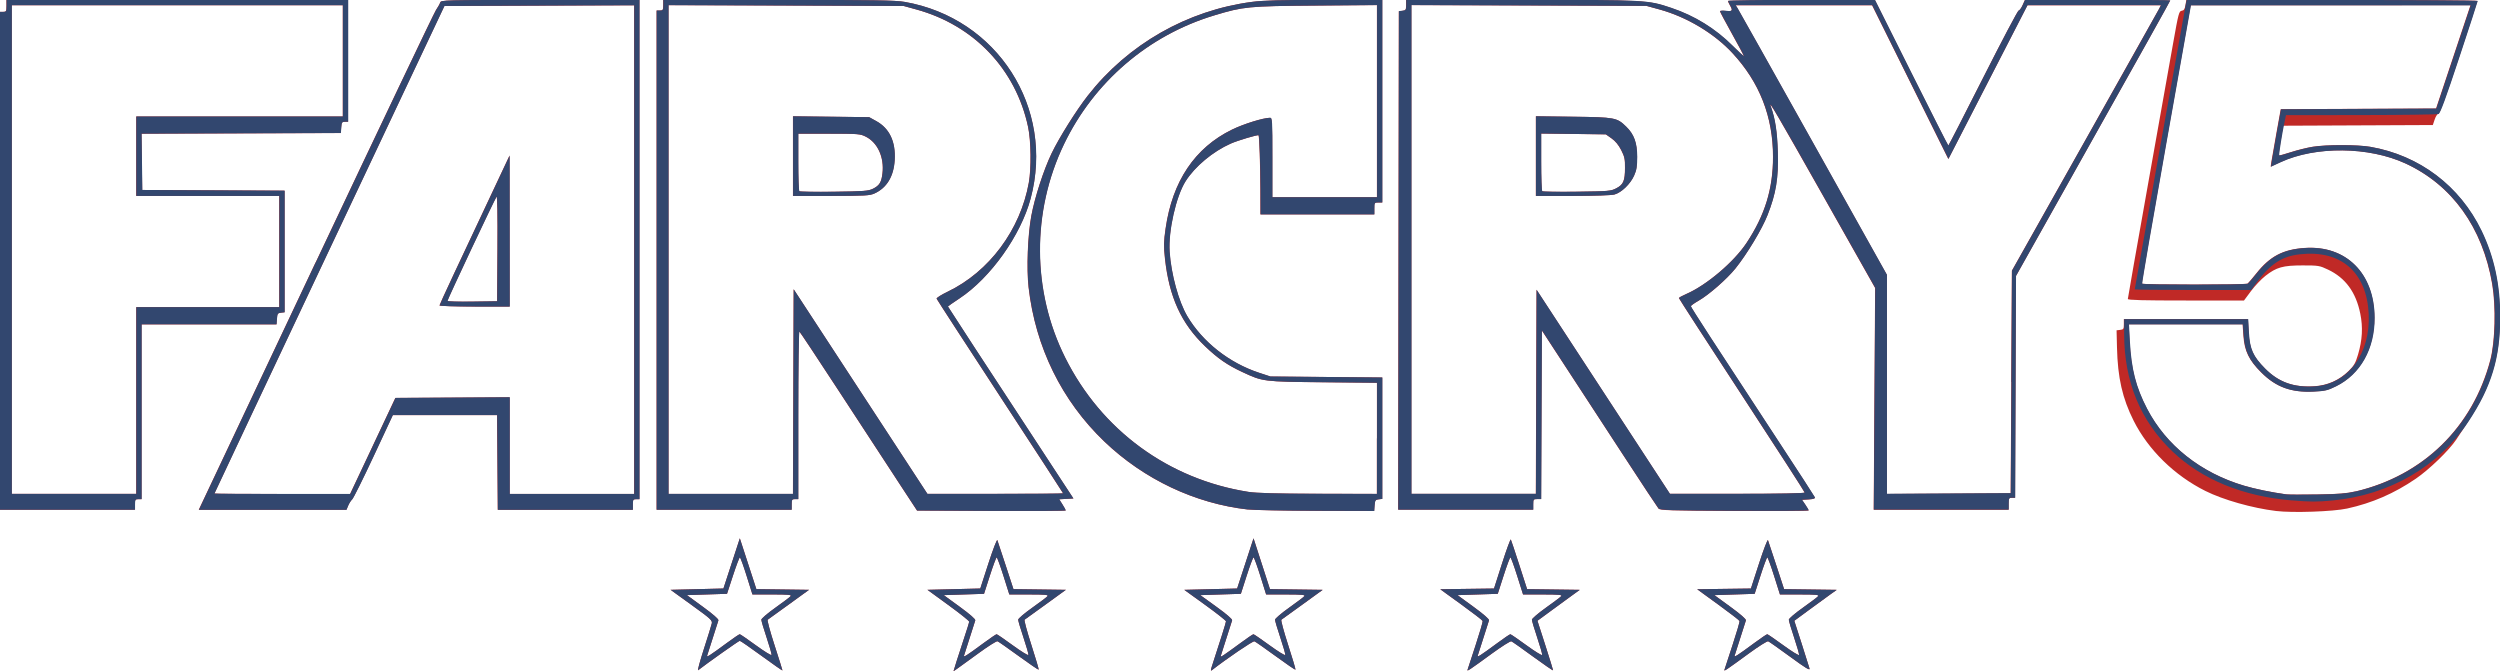 <?xml version="1.0" encoding="UTF-8"?>
<svg width="532.8mm" height="143.1mm" inkscape:version="1.0.2 (e86c870879, 2021-01-15, custom)" sodipodi:docname="Logo_Far_Cry_5_weiß.svg" version="1.1" viewBox="0 0 1888 507" xmlns="http://www.w3.org/2000/svg" xmlns:cc="http://creativecommons.org/ns#" xmlns:dc="http://purl.org/dc/elements/1.1/" xmlns:inkscape="http://www.inkscape.org/namespaces/inkscape" xmlns:rdf="http://www.w3.org/1999/02/22-rdf-syntax-ns#" xmlns:sodipodi="http://sodipodi.sourceforge.net/DTD/sodipodi-0.dtd">
 <sodipodi:namedview bordercolor="#666666" borderopacity="1" gridtolerance="10" guidetolerance="10" inkscape:current-layer="svg2" inkscape:cx="1046.2701" inkscape:cy="426.3907" inkscape:pageopacity="0" inkscape:pageshadow="2" inkscape:window-height="1014" inkscape:window-maximized="1" inkscape:window-width="1920" inkscape:window-x="0" inkscape:window-y="36" inkscape:zoom="0.45862284" objecttolerance="10" pagecolor="#ffffff" showgrid="false"/>
 <title>Far Cry 5 logo</title>
 <g transform="translate(545.3 -917.8)">
  <path d="m-13.77 1408c2.989-9.24 5.689-17.96 6.002-19.37 0.522-2.36-0.709-3.488-15.27-14l-15.84-11.43 39.91-1 12.38-37.9 12.48 38.36 39.77 0.541-15.18 11c-8.347 6.05-15.56 11.26-16.04 11.57-0.473 0.312 1.847 8.926 5.155 19.14s6.015 18.83 6.015 19.14c0 0.312-7.049-4.588-15.66-10.89-8.615-6.302-16.08-11.46-16.59-11.46-0.71 0-24.39 16.74-31.41 22.2-0.64 0.498 1.282-6.655 4.27-15.9zm17.13-4.482c5.081-3.75 9.581-6.808 10-6.795 0.419 0.013 5.936 3.798 12.26 8.413s11.62 7.866 11.77 7.227c0.149-0.639-1.539-6.542-3.75-13.12-2.211-6.574-4.001-12.65-3.978-13.5 0.023-0.851 4.778-4.911 10.57-9.024 5.788-4.112 11-8.05 11.58-8.75 0.848-1.021-1.905-1.273-13.91-1.273h-14.97l-4.382-14c-2.41-7.7-4.705-14-5.099-14-0.394 0-2.74 6.188-5.212 13.75l-4.495 13.75-30.3 1 12.15 8.863c7.744 5.648 11.96 9.35 11.64 10.21-0.284 0.74-2.171 6.652-4.194 13.14-2.023 6.486-3.935 12.47-4.25 13.29-0.704 1.844 1.605 0.39 14.57-9.179zm173.8 13.45c1.317-4.27 3.983-12.47 5.923-18.21 1.941-5.75 3.529-10.94 3.529-11.54 0-0.601-7.088-6.25-15.75-12.55l-15.75-11.47 39.9-1 6.159-19c3.388-10.45 6.414-18.32 6.726-17.5 0.311 0.825 3.174 9.478 6.362 19.23l5.796 17.73 39.6 0.54-15.18 11c-8.347 6.05-15.55 11.25-16.01 11.55-0.46 0.304 1.835 8.842 5.1 18.97s5.763 18.59 5.552 18.8c-0.211 0.211-7.008-4.43-15.1-10.31-8.096-5.884-15.29-10.92-15.99-11.18-0.696-0.267-7.036 3.725-14.09 8.87-7.054 5.146-14.25 10.36-16 11.59l-3.173 2.235 2.394-7.763zm20.19-13.44c5.081-3.75 9.581-6.808 10-6.795 0.419 0.013 5.936 3.798 12.26 8.413s11.62 7.866 11.77 7.227c0.149-0.639-1.539-6.542-3.75-13.12-2.211-6.574-4.012-12.65-4.001-13.5 0.011-0.851 4.749-4.892 10.53-8.98 5.78-4.088 11-8.026 11.6-8.75 0.896-1.08-1.604-1.317-13.86-1.317h-14.96l-4.416-13.99c-2.429-7.697-4.737-14-5.129-14-0.392 0-2.702 6.181-5.133 13.74l-4.42 13.75-30.41 1 12.15 8.863c7.744 5.648 11.96 9.35 11.64 10.21-0.284 0.74-2.171 6.652-4.194 13.14-2.023 6.486-3.935 12.47-4.25 13.29-0.704 1.844 1.605 0.39 14.57-9.179zm172.7 17.03c6.25-19.06 10.52-32.68 10.52-33.56 0-0.577-7.088-6.166-15.75-12.42l-15.75-11.37 39.91-1 12.39-37.92 12.4 38.38 39.84 0.541-15.18 11c-8.346 6.05-15.56 11.26-16.04 11.57-0.474 0.313 1.822 8.849 5.102 18.97 3.28 10.12 5.788 18.58 5.573 18.79-0.215 0.215-6.96-4.405-14.99-10.27-8.029-5.861-15.24-10.9-16.02-11.2-1.102-0.423-20.68 12.87-32.22 21.89-0.89 0.695-0.835-0.23 0.203-3.395zm21.26-17.03c5.081-3.75 9.581-6.808 10-6.795 0.418 0.013 5.936 3.798 12.26 8.413s11.62 7.866 11.77 7.227c0.149-0.639-1.539-6.542-3.75-13.12-2.211-6.574-4.001-12.65-3.978-13.5 0.024-0.851 4.778-4.911 10.57-9.024 5.788-4.112 11-8.05 11.58-8.75 0.848-1.021-1.905-1.273-13.91-1.273h-14.97l-4.382-14c-2.41-7.7-4.713-14-5.118-14s-2.726 6.188-5.157 13.75l-4.42 13.75-30.64 1 12.27 8.863c7.717 5.576 12.08 9.354 11.76 10.19-0.408 1.062-4.512 13.92-8.269 25.9-0.602 1.921-0.568 1.922 2.269 0.068 1.585-1.036 7.039-4.951 12.12-8.701zm171.7 20c0.228-0.722 2.962-9.076 6.076-18.56 3.114-9.488 5.512-17.7 5.328-18.25-0.184-0.551-7.473-6.167-16.2-12.48l-15.86-11.48 40.63-0.542 6.087-19c3.348-10.45 6.326-18.55 6.618-18 0.292 0.549 3.174 9.202 6.403 19.23l5.872 18.23 39.78 0.54-6.83 4.95c-3.756 2.722-10.95 7.976-15.98 11.68l-9.152 6.725 5.894 18.32c3.242 10.08 5.898 18.66 5.902 19.06 0 0.406-6.798-4.242-15.12-10.33-8.318-6.087-15.69-11.29-16.39-11.55-0.697-0.268-7.054 3.726-14.13 8.875-18.35 13.36-19.4 14.05-18.93 12.58zm22.31-20c5.081-3.75 9.581-6.808 10-6.795 0.418 0.013 5.936 3.798 12.26 8.413s11.62 7.866 11.77 7.227c0.149-0.639-1.539-6.542-3.75-13.12-2.211-6.574-4.01-12.65-3.998-13.5 0.013-0.851 4.769-4.922 10.57-9.047 5.801-4.125 11.02-8.062 11.6-8.75 0.835-0.991-2.044-1.25-13.9-1.25h-14.96l-4.416-13.99c-2.429-7.697-4.737-14-5.129-14-0.392 0-2.702 6.181-5.133 13.74l-4.42 13.75-30.41 1 12.15 8.863c7.744 5.648 11.96 9.35 11.64 10.21-0.284 0.74-2.171 6.652-4.194 13.14-2.023 6.486-3.935 12.47-4.25 13.29-0.704 1.844 1.605 0.39 14.57-9.179zm171.7 20c0.228-0.722 2.962-9.076 6.076-18.56 3.114-9.488 5.512-17.69 5.329-18.22-0.183-0.533-7.47-6.149-16.19-12.48l-15.86-11.51 40.62-0.542 6.16-19c3.388-10.45 6.415-18.32 6.726-17.5 0.311 0.825 3.174 9.478 6.362 19.23l5.796 17.73 39.78 0.54-4.864 3.456c-2.675 1.901-9.89 7.158-16.03 11.68l-11.17 8.228 5.422 16.82c2.982 9.249 5.704 17.87 6.048 19.15 0.492 1.836-2.628-0.048-14.63-8.829-8.389-6.139-15.84-11.39-16.55-11.66-0.716-0.275-7.073 3.711-14.13 8.857-18.54 13.52-19.36 14.07-18.9 12.61zm22.31-20c5.081-3.75 9.581-6.808 10-6.795 0.418 0.013 5.936 3.798 12.26 8.413s11.62 7.866 11.77 7.227c0.149-0.639-1.539-6.542-3.75-13.12-2.211-6.574-4.012-12.65-4.001-13.5 0.011-0.851 4.749-4.892 10.53-8.98 5.78-4.088 11-8.026 11.6-8.75 0.896-1.08-1.604-1.317-13.86-1.317h-14.96l-4.416-13.99c-2.429-7.697-4.737-14-5.129-14-0.392 0-2.702 6.181-5.133 13.74l-4.42 13.75-30.41 1 12.15 8.863c7.744 5.648 11.96 9.35 11.64 10.21-0.284 0.74-2.171 6.652-4.194 13.14-2.023 6.486-3.935 12.47-4.25 13.29-0.704 1.844 1.605 0.39 14.57-9.179zm394.3-99.86c-18.01-2.199-39.99-8.431-53.43-15.15-23.36-11.67-43.12-31.02-54.18-53.04-8.494-16.91-12.02-32.4-12.57-55.27l-0.315-13 2.75-0.316c2.48-0.285 2.75-0.702 2.75-4.25v-3.934h93.71l0.554 10.05c0.695 12.6 3.159 18.09 12.24 27.26 10.31 10.41 21.79 14.5 37.65 13.41 9.882-0.677 18.5-4.554 25.64-11.54 4.029-3.94 5.16-5.926 7.08-12.42 3.24-10.96 3.764-20.55 1.684-30.82-3.282-16.22-11.21-27.04-24.37-33.28-6.391-3.028-7.22-3.164-19.18-3.164-14.88 3e-4 -19.81 1.387-28.11 7.906-3.087 2.425-7.987 7.6-10.89 11.5l-5.274 7.093h-43.86c-32.44 0-43.86-0.3-43.86-1.152 0-0.634 6.784-39.22 15.08-85.75 8.291-46.53 16.95-95.17 19.25-108.1 3.88-21.84 4.329-23.52 6.347-23.81 1.668-0.237 2.327-1.225 2.838-4.25l0.666-3.941h109.9c60.45 0 109.9 0.338 109.9 0.75-0.01 0.412-6.27 19.65-13.92 42.75-9.556 28.88-14.38 42.1-15.42 42.31-0.837 0.171-2.15 2.196-2.918 4.5l-1.396 4.189-113 0.516-1.837 11.01c-1.01 6.056-1.658 11.18-1.438 11.39 0.219 0.207 4.241-0.881 8.939-2.418 4.697-1.537 12.12-3.38 16.5-4.094 10.22-1.667 33.79-1.654 43.46 0.025 37.07 6.438 67.58 29.48 83.96 63.4 9.483 19.64 14.04 40.75 14.03 65.03 0 17.57-1.789 30.25-6.039 42.94-5.331 15.91-9.368 23.39-26.83 49.68-5.395 8.125-20.46 22.7-30.66 29.66-16.28 11.11-32.96 18.35-51.75 22.47-10.66 2.338-41.17 3.395-53.72 1.862zm60-14.79c50.92-11.98 88.35-48.46 101.7-99.17 3.679-13.93 4.338-40.48 1.428-57.5-7.304-42.73-30.37-74.79-65.5-91.02-27.69-12.79-67.87-13.23-94.29-1.02l-7.488 3.459 0.641-4.21c0.352-2.316 2.065-12.09 3.805-21.71l3.164-17.5 117.3-0.516 26-77.98-211.3 8e-3 -18.65 104.7c-10.26 57.61-18.44 105.1-18.19 105.5 0.591 0.97 78.52 0.955 79.84-0.015 0.552-0.404 3.561-3.938 6.687-7.853 10.21-12.79 19.99-17.92 36.31-19.05 31.25-2.17 52.63 19.18 52.74 52.67 0.078 23.45-10.68 42.66-28.99 51.72-6.445 3.19-8.334 3.641-17 4.058-16.98 0.818-28.45-3.38-39.55-14.48-9.224-9.214-12.57-16.11-13.38-27.59l-0.615-8.71h-86.01l0.666 12.46c1.144 21.41 4.586 34.91 13.05 51.22 14.4 27.73 40.56 48.49 73.33 58.18 8.36 2.473 20.36 4.943 31.76 6.537 1.65 0.231 12.22 0.273 23.5 0.093 16.13-0.257 22.31-0.753 29-2.326zm-1102-9.33c-8.582-13.09-28.4-43.41-44.05-67.38-15.64-23.97-28.81-43.8-29.25-44.08-0.444-0.275-0.808 28.1-0.808 63.06v63.56h-2.5c-2.25 0-2.5 0.4-2.5 4v4h-102v-377h2.5c2.25 0 2.5-0.4 2.5-4v-4h86.87c72.5 0 88.28 0.247 95.42 1.491 70.04 12.21 113.5 80.05 95.17 148.5-7.479 27.88-30.3 59.92-53.71 75.43-4.812 3.186-8.75 5.934-8.75 6.107 0 0.279 27.51 42.39 78.06 119.5l16.72 25.5-10.74 0.599 2.481 3.931c1.365 2.162 2.481 4.199 2.481 4.527 0 0.328-25.27 0.479-56.15 0.336l-56.15-0.26-15.6-23.8zm-77.86-66.08 0.256-77.24 101 154.5h51.25c28.19 9e-4 51.25-0.177 51.25-0.396 0-0.219-21.42-33.15-47.6-73.17-26.18-40.03-47.75-73.26-47.94-73.85-0.187-0.592 3.572-2.958 8.353-5.257 31.35-15.07 54.9-46.71 61.28-82.32 1.936-10.8 1.676-31.62-0.526-42-9.245-43.6-40.84-76.84-84.4-88.81l-9.669-2.66-177.5-0.602v369.1h93.99l0.256-77.24zm-0.244-177.8v-30.08l57.5 0.661 5.423 3c9.96 5.51 14.69 15.54 13.87 29.42-0.73 12.32-5.983 21-15.27 25.21-3.593 1.632-7.092 1.83-32.77 1.849l-28.75 0.022v-30.08zm60.32 24.68c4.942-2.447 6.456-4.881 7.253-11.66 1.42-12.08-3.6-23.16-12.55-27.69-4.233-2.142-5.569-2.25-27.74-2.25h-23.29v21.33c0 11.73 0.338 21.67 0.75 22.08 0.412 0.413 12.22 0.598 26.25 0.411 22.58-0.301 25.94-0.556 29.32-2.234zm283.2 242.2c-39.88-4.506-78.47-22.77-108.3-51.26-32.18-30.75-52.16-71.41-57.3-116.6-1.599-14.06-0.643-39.26 2.042-53.82 2.571-13.94 9.375-34.9 15.37-47.34 5.719-11.88 18.51-32.28 27.27-43.5 30.32-38.83 75.12-64.42 124-70.83 8.756-1.148 21.97-1.511 54.98-1.511h43.45v153h-3c-2.889 0-3 0.167-3 4.5v4.5h-86l-0.046-19.25c-0.042-17.57-0.801-39.89-1.377-40.5-0.574-0.6-15.68 3.901-21.02 6.264-13.49 5.968-27.12 17.34-34.16 28.51-7.151 11.34-13.06 37.52-12 53.2 1.14 16.93 6.81 37.61 13.34 48.65 11.5 19.43 31.65 35.3 54.27 42.74l8.5 2.794 84.5 0.741v91.71l-2.75 0.317c-2.461 0.283-2.782 0.763-3.058 4.566l-0.307 4.25-43.69-0.131c-24.03-0.072-47.29-0.538-51.69-1.035zm97.5-53.76v-41.93l-40.75-0.403c-45.34-0.449-45.35-0.45-60.94-7.728-11.4-5.323-18.46-10.2-28.14-19.46-18-17.22-27.13-37.24-30.29-66.4-1.007-9.288-0.934-12.59 0.499-22.56 5.135-35.7 22.07-60.92 50.12-74.64 8.785-4.297 23.66-8.922 28.75-8.943 1.628-0.01 1.75 2.086 1.75 29.99v30h79v-145.1l-46.25 0.371c-51.2 0.411-54.53 0.733-76.66 7.415-49.82 15.04-90.88 50.26-113.5 97.34-24.45 50.92-24.11 111 0.923 161.1 27.35 54.82 78.05 91.93 138.4 101.4 6.066 0.946 21.33 1.359 52.78 1.428l44.25 0.097v-41.93zm212.6 52.98c-0.74-0.86-12.94-19.33-27.11-41.06-14.17-21.72-33.69-51.63-43.37-66.46l-17.61-26.97-0.515 127.4h-2.993c-2.825 0-2.993 0.225-2.993 4v4h-102l0.253-188.2 0.253-188.2 2.75-0.316c2.48-0.285 2.75-0.702 2.75-4.25v-3.934h86.87c95.2 0 95.42 0.012 113.4 6.02 17.58 5.889 33.34 15.63 46.34 28.63 4.641 4.641 8.438 8.101 8.438 7.688 0-0.412-4.05-8.013-9-16.89-4.95-8.877-9-16.49-9-16.92 0-0.431 2.025-0.555 4.5-0.276 4.917 0.554 5.374-0.094 3-4.247-0.786-1.375-1.445-2.838-1.465-3.25-0.019-0.412 24.94-0.75 55.46-0.75h55.5l27.5 55c15.13 30.25 27.69 55 27.93 55 0.233 0 12.02-22.95 26.19-51 14.17-28.05 26.29-51 26.92-51 0.636 0 1.968-1.8 2.96-4l1.804-4h54.85c30.17 0 54.85 0.166 54.85 0.368 0 0.447-18.89 34.25-74.4 133.1l-42.1 75-0.312 83.75-0.312 83.75h-2.438c-2.223 0-2.438 0.397-2.438 4.5v4.5h-101.9l0.541-83.75 0.54-83.75-38.69-68.5c-35.49-62.84-42.18-74.27-40.12-68.5 3.319 9.257 4.835 19.16 5.279 34.5 0.567 19.57-1.309 31.05-7.763 47.5-4.153 10.59-15.54 29.52-24.26 40.34-6.42 7.967-20.02 19.87-27.78 24.31-3.21 1.838-5.85 3.717-5.866 4.176-0.03 0.837 17.93 28.5 66.95 103.2 14.45 22 26.47 40.54 26.73 41.2 0.312 0.809-1.189 1.293-4.644 1.5l-5.104 0.305 2.519 3.697c1.385 2.033 2.519 3.982 2.519 4.33s-25.21 0.506-56.03 0.352c-49.1-0.246-56.19-0.472-57.38-1.83zm-92.35-88.12 0.26-77.06 100.7 154.1h50.9c31.36 0 50.9-0.363 50.9-0.947 0-0.521-21.38-33.63-47.5-73.58-26.12-39.95-47.49-72.93-47.48-73.3 0.01-0.369 2.501-1.746 5.536-3.06 15.31-6.628 36-24.16 45.57-38.62 13.87-20.94 19.97-40.81 19.97-64.99-0.01-30.29-10.12-56.16-30.62-78.3-13.8-14.91-34.56-27.33-55.09-32.97l-9.89-2.71-177.5-0.602v369.1h93.99l0.256-77.06zm-0.24-178v-30.08l28.25 0.353c31.52 0.394 32.91 0.655 39.94 7.501 5.956 5.804 8.281 12.21 8.281 22.81 0 7.294-0.445 9.991-2.348 14.23-2.837 6.317-9.513 12.73-14.77 14.19-2.31 0.641-14.98 1.073-31.6 1.076l-27.75 0.01v-30.08zm60.79 24.28c5.317-2.824 6.457-5.514 6.525-15.4 0.046-6.615-0.362-8.511-2.894-13.46-1.949-3.811-4.41-6.791-7.268-8.801l-4.321-3.039-48.83-0.599v21.38c0 11.76 0.338 21.72 0.75 22.13 0.412 0.413 12.22 0.595 26.25 0.404 24.27-0.33 25.71-0.457 29.79-2.625zm298.2 146.3 0.5-84 54.7-97.21c30.09-53.47 55.41-98.58 56.28-100.2l1.571-3.039h-100.8l-59.72 116.1-57.58-116.1h-103.1l1.435 2.25c0.789 1.238 26.49 47.05 57.12 101.8l55.68 99.56v165.4l93.5-0.52 0.5-84zm-1519-91.5v-188h2.5c2.296 0 2.5-0.367 2.5-4.5v-4.5h258v92h-2.442c-2.159 0-2.478 0.494-2.75 4.25l-0.307 4.25-150.5 0.513 0.54 42.49 107.5 0.517v91.85l-2.75 0.316c-2.461 0.283-2.782 0.763-3.058 4.566l-0.307 4.25h-101.9v132h-2.5c-2.25 0-2.5 0.4-2.5 4v4h-102v-188zm103 105.5v-70.5h108v-84h-108v-60h156v-84h-250v369h94zm135.5-104.2c48.52-102.7 89.4-188.5 90.83-190.6 1.436-2.104 2.886-4.692 3.222-5.75 0.596-1.877 2.47-1.924 75.54-1.924h74.93v377h-2.5c-2.25 0-2.5 0.4-2.5 4v4h-102l-0.525-71.5h-78.74l-14.48 31c-7.961 17.05-15.26 31.73-16.21 32.63-0.955 0.896-2.318 3.034-3.029 4.75l-1.293 3.121h-111.5l88.22-186.8zm43.12 138.5 17.09-36.25 86.32-0.521v73.02h94v-369l-143.3 0.513-86.85 183.9c-47.77 101.2-86.85 184.1-86.85 184.3 0 0.18 23.06 0.326 51.25 0.324h51.25l17.09-36.25zm50.41-106.1c-3e-3 -0.685 13.31-29.16 49.62-106.2l3.301-7 0.072 114.1-26.5-0.029c-14.57-0.016-26.5-0.405-26.5-0.864zm43.76-43.13c0.164-24.99-0.091-39.6-0.68-39-1.096 1.119-37.08 77.49-37.08 78.7 0 0.445 8.438 0.687 18.75 0.537l18.75-0.272 0.262-39.96z" fill="#c02926"/>
  <path d="m-13.77 1408c2.989-9.24 5.689-17.96 6.002-19.37 0.522-2.36-0.709-3.488-15.27-14l-15.84-11.43 39.91-1 12.38-37.9 12.48 38.36 39.77 0.54-15.18 11c-8.347 6.05-15.56 11.26-16.04 11.57-0.473 0.312 1.847 8.926 5.155 19.14s6.015 18.83 6.015 19.14c0 0.312-7.049-4.588-15.66-10.89-8.615-6.302-16.08-11.46-16.59-11.46-0.71 0-24.39 16.74-31.41 22.2-0.64 0.498 1.282-6.655 4.27-15.9zm17.13-4.482c5.081-3.75 9.581-6.808 10-6.795 0.419 0.013 5.936 3.798 12.26 8.413s11.62 7.866 11.77 7.227c0.149-0.64-1.539-6.542-3.75-13.12-2.211-6.574-4.001-12.65-3.978-13.5 0.023-0.851 4.778-4.911 10.57-9.024 5.788-4.112 11-8.05 11.58-8.75 0.848-1.021-1.905-1.273-13.91-1.273h-14.97l-4.382-14c-2.41-7.7-4.705-14-5.099-14-0.394 0-2.74 6.188-5.212 13.75l-4.495 13.75-30.3 1 12.15 8.863c7.744 5.648 11.97 9.35 11.64 10.21-0.284 0.74-2.171 6.652-4.194 13.14-2.023 6.486-3.935 12.47-4.25 13.29-0.704 1.844 1.605 0.39 14.57-9.179zm173.8 13.45c1.317-4.27 3.983-12.47 5.923-18.21 1.941-5.75 3.529-10.94 3.529-11.54 0-0.601-7.088-6.25-15.75-12.55l-15.75-11.47 39.9-1 6.159-19c3.388-10.45 6.414-18.32 6.726-17.5 0.311 0.825 3.174 9.478 6.362 19.23l5.796 17.73 39.6 0.54-15.18 11c-8.347 6.05-15.55 11.25-16.01 11.55-0.46 0.304 1.835 8.842 5.1 18.97s5.763 18.59 5.552 18.8c-0.211 0.211-7.008-4.43-15.1-10.31-8.096-5.884-15.29-10.92-15.99-11.18-0.696-0.267-7.036 3.725-14.09 8.87-7.054 5.146-14.25 10.36-16 11.59l-3.173 2.235 2.394-7.763zm20.19-13.44c5.081-3.75 9.581-6.808 10-6.795 0.419 0.013 5.936 3.798 12.26 8.413s11.62 7.866 11.77 7.227c0.149-0.64-1.539-6.542-3.75-13.12-2.211-6.574-4.012-12.65-4.001-13.5 0.011-0.851 4.749-4.892 10.53-8.98 5.78-4.088 11-8.026 11.6-8.75 0.896-1.08-1.604-1.317-13.86-1.317h-14.96l-4.416-13.99c-2.429-7.697-4.737-14-5.129-14-0.392 0-2.702 6.181-5.133 13.74l-4.42 13.75-30.41 1 12.15 8.863c7.744 5.648 11.96 9.35 11.64 10.21-0.284 0.74-2.171 6.652-4.194 13.14-2.023 6.486-3.935 12.47-4.25 13.29-0.704 1.844 1.605 0.39 14.57-9.179zm172.7 17.03c6.25-19.06 10.52-32.68 10.52-33.56 0-0.577-7.088-6.166-15.75-12.42l-15.75-11.37 39.91-1 12.39-37.92 12.4 38.38 39.84 0.541-15.18 11c-8.346 6.05-15.56 11.26-16.04 11.57-0.474 0.313 1.822 8.849 5.102 18.97 3.28 10.12 5.788 18.58 5.573 18.79-0.215 0.215-6.96-4.405-14.99-10.27-8.029-5.861-15.24-10.9-16.02-11.2-1.102-0.423-20.68 12.87-32.22 21.89-0.89 0.695-0.835-0.23 0.203-3.395zm21.26-17.03c5.081-3.75 9.581-6.808 10-6.795 0.418 0.013 5.936 3.798 12.26 8.413s11.62 7.866 11.77 7.227c0.149-0.64-1.539-6.542-3.75-13.12-2.211-6.574-4.001-12.65-3.978-13.5 0.024-0.851 4.778-4.911 10.57-9.024 5.788-4.112 11-8.05 11.58-8.75 0.848-1.021-1.905-1.273-13.91-1.273h-14.97l-4.382-14c-2.41-7.7-4.713-14-5.118-14s-2.726 6.188-5.157 13.75l-4.42 13.75-30.64 1 12.27 8.863c7.717 5.576 12.08 9.354 11.76 10.19-0.408 1.062-4.512 13.92-8.269 25.9-0.602 1.921-0.568 1.922 2.269 0.068 1.585-1.036 7.039-4.951 12.12-8.701zm171.7 20c0.228-0.722 2.962-9.076 6.076-18.56 3.114-9.488 5.512-17.7 5.328-18.25-0.184-0.551-7.473-6.167-16.2-12.48l-15.86-11.48 40.63-0.542 6.087-19c3.348-10.45 6.326-18.55 6.618-18 0.292 0.549 3.174 9.202 6.403 19.23l5.872 18.23 39.78 0.54-6.83 4.95c-3.756 2.722-10.95 7.976-15.98 11.68l-9.152 6.725 5.894 18.32c3.242 10.08 5.898 18.66 5.902 19.06 0 0.406-6.798-4.242-15.12-10.33-8.318-6.087-15.69-11.29-16.39-11.55-0.697-0.268-7.054 3.726-14.13 8.875-18.35 13.36-19.4 14.05-18.93 12.58zm22.31-20c5.081-3.75 9.581-6.808 10-6.795 0.418 0.013 5.936 3.798 12.26 8.413s11.62 7.866 11.77 7.227c0.149-0.64-1.539-6.542-3.75-13.12-2.211-6.574-4.01-12.65-3.998-13.5 0.013-0.851 4.769-4.922 10.57-9.047 5.801-4.125 11.02-8.062 11.6-8.75 0.835-0.991-2.044-1.25-13.9-1.25h-14.96l-4.416-13.99c-2.429-7.697-4.737-14-5.129-14-0.392 0-2.702 6.181-5.133 13.74l-4.42 13.75-30.41 1 12.15 8.863c7.744 5.648 11.96 9.35 11.64 10.21-0.284 0.74-2.171 6.652-4.194 13.14-2.023 6.486-3.935 12.47-4.25 13.29-0.704 1.844 1.605 0.39 14.57-9.179zm171.7 20c0.228-0.722 2.962-9.076 6.076-18.56 3.114-9.488 5.512-17.69 5.329-18.22-0.183-0.534-7.47-6.149-16.19-12.48l-15.86-11.51 40.62-0.542 6.16-19c3.388-10.45 6.415-18.32 6.726-17.5 0.311 0.825 3.174 9.478 6.362 19.23l5.796 17.73 39.78 0.54-4.864 3.456c-2.675 1.901-9.89 7.158-16.03 11.68l-11.17 8.228 5.422 16.82c2.982 9.249 5.704 17.87 6.048 19.15 0.492 1.836-2.628-0.048-14.63-8.829-8.389-6.139-15.84-11.39-16.55-11.66-0.716-0.275-7.073 3.711-14.13 8.857-18.54 13.52-19.36 14.07-18.9 12.61zm22.31-20c5.081-3.75 9.581-6.808 10-6.795 0.418 0.013 5.936 3.798 12.26 8.413s11.62 7.866 11.77 7.227c0.149-0.64-1.539-6.542-3.75-13.12-2.211-6.574-4.012-12.65-4.001-13.5 0.011-0.851 4.749-4.892 10.53-8.98 5.78-4.088 11-8.026 11.6-8.75 0.896-1.08-1.604-1.317-13.86-1.317h-14.96l-4.416-13.99c-2.429-7.697-4.737-14-5.129-14-0.392 0-2.702 6.181-5.133 13.74l-4.42 13.75-30.41 1 12.15 8.863c7.744 5.648 11.96 9.35 11.64 10.21-0.284 0.74-2.171 6.652-4.194 13.14-2.023 6.486-3.935 12.47-4.25 13.29-0.704 1.844 1.605 0.39 14.57-9.179zm-647.6-124c-8.582-13.09-28.4-43.41-44.05-67.38-15.64-23.97-28.81-43.8-29.25-44.08-0.444-0.275-0.808 28.1-0.808 63.06v63.56h-2.5c-2.25 0-2.5 0.4-2.5 4v4h-102v-377h2.5c2.25 0 2.5-0.4 2.5-4v-4h86.87c72.5 0 88.28 0.247 95.42 1.491 70.04 12.21 113.5 80.05 95.17 148.5-7.479 27.88-30.3 59.92-53.71 75.43-4.812 3.186-8.75 5.934-8.75 6.107 0 0.279 27.51 42.39 78.06 119.5l16.72 25.5-10.74 0.599 2.481 3.931c1.365 2.162 2.481 4.199 2.481 4.527s-25.27 0.479-56.15 0.336l-56.15-0.26-15.6-23.8zm-77.86-66.08 0.256-77.24 101 154.5h51.25c28.19 8e-4 51.25-0.177 51.25-0.396s-21.42-33.15-47.6-73.17c-26.18-40.03-47.75-73.26-47.94-73.85-0.187-0.592 3.572-2.958 8.353-5.257 31.35-15.07 54.9-46.71 61.28-82.32 1.936-10.8 1.676-31.62-0.526-42-9.245-43.6-40.84-76.84-84.4-88.81l-9.669-2.66-177.5-0.602v369.1h93.99l0.256-77.24zm-0.244-177.8v-30.08l57.5 0.66 5.423 3c9.96 5.51 14.69 15.54 13.87 29.42-0.73 12.32-5.983 21-15.27 25.21-3.593 1.632-7.092 1.83-32.77 1.849l-28.75 0.022v-30.08zm60.33 24.68c4.942-2.447 6.456-4.881 7.253-11.66 1.42-12.08-3.6-23.16-12.55-27.69-4.233-2.142-5.569-2.25-27.74-2.25h-23.29v21.33c0 11.73 0.338 21.67 0.75 22.08 0.412 0.413 12.22 0.598 26.25 0.411 22.58-0.301 25.94-0.556 29.33-2.234zm283.2 242.2c-39.88-4.506-78.47-22.77-108.3-51.26-32.18-30.75-52.16-71.41-57.3-116.6-1.599-14.06-0.643-39.26 2.042-53.82 2.571-13.94 9.375-34.9 15.37-47.34 5.719-11.88 18.51-32.28 27.27-43.5 30.32-38.83 75.12-64.42 124-70.83 8.756-1.148 21.97-1.511 54.98-1.511h43.45v153h-3c-2.889 0-3 0.167-3 4.5v4.5h-86l-0.046-19.25c-0.042-17.57-0.801-39.89-1.377-40.5-0.574-0.6-15.68 3.901-21.02 6.264-13.49 5.968-27.12 17.34-34.16 28.51-7.151 11.34-13.06 37.52-12 53.2 1.14 16.93 6.81 37.61 13.34 48.65 11.5 19.43 31.65 35.3 54.27 42.74l8.5 2.794 84.5 0.741v91.71l-2.75 0.316c-2.461 0.283-2.782 0.763-3.058 4.566l-0.307 4.25-43.69-0.131c-24.03-0.072-47.29-0.537-51.69-1.035zm97.5-53.76v-41.93l-40.75-0.403c-45.34-0.449-45.35-0.45-60.94-7.728-11.4-5.323-18.46-10.2-28.14-19.46-18-17.22-27.13-37.24-30.29-66.4-1.007-9.288-0.934-12.59 0.499-22.56 5.135-35.7 22.07-60.92 50.12-74.64 8.785-4.297 23.66-8.922 28.75-8.943 1.628-0.01 1.75 2.086 1.75 29.99v30h79v-145.1l-46.25 0.371c-51.2 0.411-54.53 0.733-76.66 7.415-49.82 15.04-90.88 50.26-113.5 97.34-24.45 50.92-24.11 111 0.923 161.1 27.35 54.82 78.05 91.93 138.4 101.4 6.066 0.946 21.33 1.359 52.78 1.428l44.25 0.097v-41.93zm212.6 52.98c-0.74-0.86-12.94-19.33-27.11-41.06-14.17-21.72-33.69-51.63-43.37-66.46l-17.61-26.97-0.515 127.4h-2.993c-2.825 0-2.993 0.224-2.993 4v4h-102l0.505-376.5 2.75-0.316c2.48-0.285 2.75-0.702 2.75-4.25v-3.934h86.87c95.2 0 95.42 0.012 113.4 6.02 17.58 5.889 33.34 15.63 46.34 28.63 4.641 4.641 8.438 8.101 8.438 7.688 0-0.412-4.05-8.013-9-16.89-4.95-8.877-9-16.49-9-16.92 0-0.431 2.025-0.555 4.5-0.276 4.917 0.554 5.374-0.094 3-4.247-0.786-1.375-1.445-2.838-1.465-3.25-0.019-0.412 24.94-0.75 55.46-0.75h55.5l27.5 55c15.13 30.25 27.69 55 27.93 55 0.233 0 12.02-22.95 26.19-51 14.17-28.05 26.29-51 26.92-51 0.636 0 1.968-1.8 2.96-4l1.804-4h54.85c30.17 0 54.85 0.166 54.85 0.368 0 0.447-18.89 34.25-74.4 133.1l-42.1 75-0.312 83.75-0.312 83.75h-2.438c-2.223 0-2.438 0.397-2.438 4.5v4.5h-101.9l0.541-83.75 0.54-83.75-38.69-68.5c-35.49-62.84-42.18-74.27-40.12-68.5 3.319 9.257 4.835 19.16 5.279 34.5 0.567 19.57-1.309 31.05-7.763 47.5-4.153 10.59-15.54 29.52-24.26 40.34-6.42 7.967-20.02 19.87-27.78 24.31-3.21 1.838-5.85 3.717-5.866 4.176-0.03 0.837 17.93 28.5 66.95 103.2 14.45 22 26.47 40.54 26.73 41.2 0.312 0.809-1.189 1.293-4.644 1.5l-5.104 0.305 2.519 3.697c1.385 2.033 2.519 3.982 2.519 4.33s-25.21 0.506-56.03 0.352c-49.1-0.246-56.19-0.472-57.38-1.83zm-92.35-88.12 0.26-77.06 100.7 154.1h50.9c31.36 0 50.9-0.363 50.9-0.947 0-0.521-21.38-33.63-47.5-73.58-26.12-39.95-47.49-72.93-47.48-73.3 0.01-0.369 2.501-1.746 5.536-3.06 15.31-6.628 36-24.16 45.57-38.62 13.87-20.94 19.97-40.81 19.97-64.99-0.01-30.29-10.12-56.16-30.62-78.3-13.8-14.91-34.56-27.33-55.09-32.97l-9.89-2.71-177.5-0.602v369.1h93.99l0.256-77.06zm-0.24-178v-30.08l28.25 0.353c31.52 0.394 32.91 0.655 39.94 7.501 5.956 5.804 8.281 12.21 8.281 22.81 0 7.294-0.445 9.991-2.348 14.23-2.837 6.317-9.513 12.73-14.77 14.19-2.31 0.641-14.98 1.073-31.6 1.076l-27.75 0.01v-30.08zm60.79 24.28c5.317-2.824 6.457-5.514 6.525-15.4 0.046-6.615-0.362-8.511-2.894-13.46-1.949-3.811-4.41-6.791-7.268-8.801l-4.321-3.039-48.83-0.599v21.38c0 11.76 0.338 21.72 0.75 22.13 0.412 0.413 12.22 0.595 26.25 0.404 24.27-0.33 25.71-0.457 29.79-2.625zm298.2 146.3 0.5-84 54.7-97.21c30.09-53.47 55.41-98.58 56.28-100.3l1.571-3.039h-100.8l-59.72 116.1-57.58-116.1h-103.1l1.435 2.25c0.789 1.238 26.49 47.05 57.12 101.8l55.68 99.56v165.4l93.5-0.52 0.5-84zm-1519-91.5v-188h2.5c2.296 0 2.5-0.367 2.5-4.5v-4.5h258v92h-2.442c-2.159 0-2.478 0.494-2.75 4.25l-0.307 4.25-150.5 0.513 0.54 42.49 107.5 0.517v91.85l-2.75 0.316c-2.461 0.283-2.782 0.763-3.058 4.566l-0.307 4.25h-101.9v132h-2.5c-2.25 0-2.5 0.4-2.5 4v4h-102v-188zm103 105.5v-70.5h108v-84h-108v-60h156v-84h-250v369h94zm135.5-104.2c48.52-102.7 89.4-188.5 90.83-190.6 1.436-2.104 2.886-4.692 3.222-5.75 0.596-1.877 2.47-1.924 75.54-1.924h74.93v377h-2.5c-2.25 0-2.5 0.4-2.5 4v4h-102l-0.525-71.5h-78.74l-14.48 31c-7.961 17.05-15.26 31.73-16.21 32.63-0.955 0.896-2.318 3.034-3.029 4.75l-1.293 3.121h-111.5l88.22-186.8zm43.12 138.5 17.09-36.25 86.32-0.521v73.02h94v-369l-143.3 0.513-86.85 183.9c-47.77 101.2-86.85 184.1-86.85 184.3 0 0.18 23.06 0.326 51.25 0.324h51.25l17.09-36.25zm50.41-106.1c-3e-3 -0.685 13.31-29.16 49.62-106.2l3.301-7 0.072 114.1-26.5-0.029c-14.57-0.016-26.5-0.405-26.5-0.864zm43.76-43.13c0.164-24.99-0.091-39.6-0.68-39-1.096 1.119-37.08 77.49-37.08 78.7 0 0.445 8.438 0.687 18.75 0.537l18.75-0.272 0.262-39.96zm1355 190.4c-36.79-3.03-67.73-15.7-89.98-36.86-24.31-23.12-36.59-52.89-36.61-88.79l-0.01-11.25h93.71l0.554 10.05c0.695 12.6 3.159 18.09 12.24 27.26 10.31 10.41 21.79 14.5 37.65 13.41 24.97-1.711 42.03-24.74 40.54-54.73-1.567-31.61-21.13-48.49-52.09-44.95-13.36 1.524-22.17 7.284-32.42 21.2l-4.236 5.75h-43.97c-24.18 0-43.97-0.218-43.97-0.484 0-0.673 37.92-212.4 38.64-215.8l0.59-2.75h109.9c60.44 0 109.9 0.338 109.9 0.75s-6.265 19.63-13.9 42.7c-10.49 31.69-14.34 42.13-15.73 42.68-1.016 0.4-27.35 0.758-58.51 0.797l-56.67 0.07-0.991 4.75c-2.019 9.682-4.508 25.25-4.098 25.64 0.233 0.221 4.266-0.856 8.964-2.394 4.697-1.537 12.12-3.38 16.5-4.094 10.22-1.667 33.79-1.654 43.46 0.025 37.07 6.438 67.58 29.48 83.96 63.4 9.483 19.64 14.04 40.75 14.03 65.03-0.01 31.1-6.633 52.85-24.14 79.26-22.33 33.7-59.72 55.38-102.4 59.36-12.18 1.137-16.39 1.128-30.91-0.067zm48.41-6.737c50.92-11.98 88.35-48.46 101.7-99.17 3.679-13.93 4.338-40.48 1.428-57.5-7.304-42.73-30.37-74.79-65.5-91.02-27.69-12.79-67.87-13.23-94.29-1.02l-7.488 3.459 0.641-4.21c0.352-2.316 2.065-12.09 3.805-21.71l3.164-17.5 117.3-0.516 26-77.98-211.3 8e-3 -18.65 104.7c-10.26 57.61-18.44 105.1-18.19 105.5 0.591 0.97 78.52 0.955 79.84-0.015 0.552-0.404 3.561-3.938 6.687-7.853 10.21-12.79 19.99-17.92 36.31-19.05 31.25-2.17 52.63 19.18 52.74 52.67 0.078 23.45-10.68 42.66-28.99 51.72-6.445 3.19-8.334 3.641-17 4.058-16.98 0.818-28.45-3.38-39.55-14.48-9.224-9.214-12.57-16.11-13.38-27.59l-0.615-8.71h-86.01l0.666 12.46c1.144 21.41 4.586 34.91 13.05 51.22 14.4 27.73 40.56 48.49 73.33 58.18 8.36 2.473 20.36 4.943 31.76 6.537 1.65 0.231 12.22 0.273 23.5 0.093 16.13-0.257 22.31-0.753 29-2.326z" fill="#32476f"/>
 </g>
</svg>
